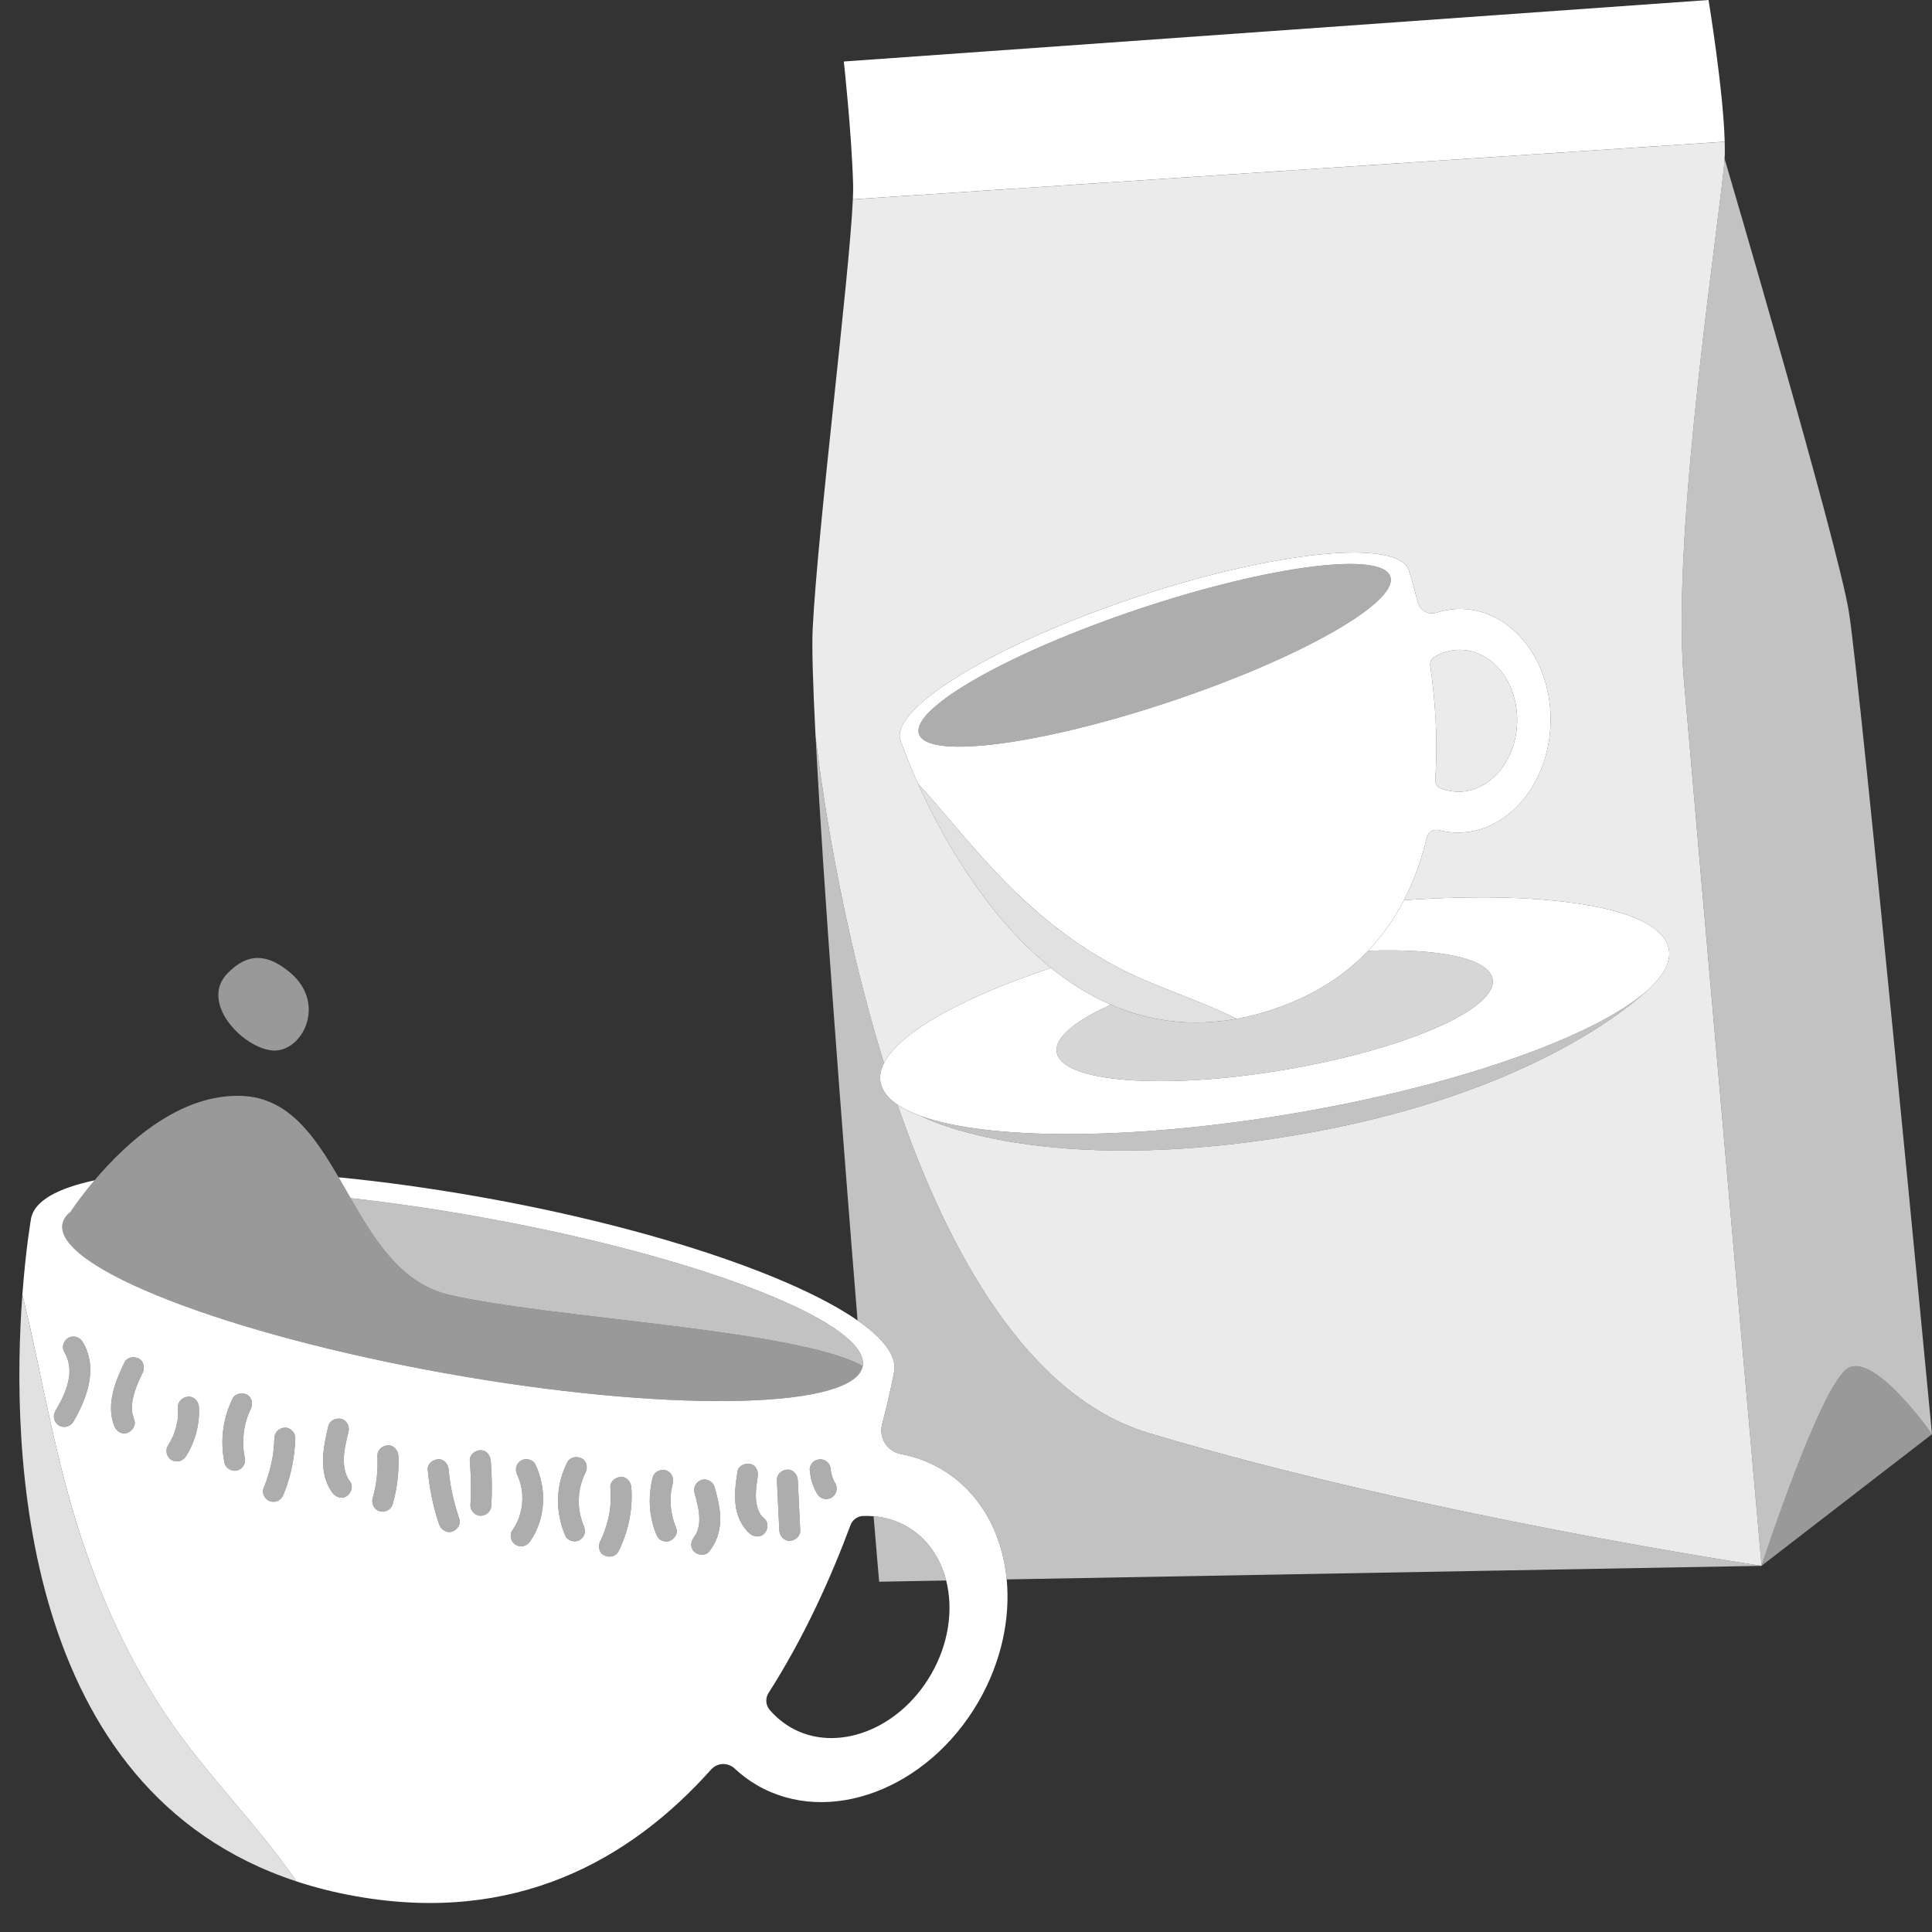 <svg viewBox="0 0 300 300" xmlns="http://www.w3.org/2000/svg"><rect x="0" y="0" width="300" height="300" fill="#333333" stroke="none"/><g fill="#fff"><path d="m 230.76 154.7 c -3.59 4.18 -16.1 8.87 -31.41 11.44 -18.7 3.14 -34.48 1.92 -35.26 -2.73 -.23 -1.34 .82 -2.81 2.87 -4.32 1.4 -1.03 3.28 -2.07 5.54 -3.08 5.72 2.48 12.22 3.52 19.52 2.19 1.83 -.33 3.71 -.81 5.64 -1.46 6.3 -2.1 11.13 -5.27 14.79 -9.11 10.99 -.4 18.79 1.18 19.33 4.41 .14 .84 -.22 1.74 -1.02 2.66 z" opacity=".8"/><path d="m 181.7 108.95 c -20.2 6.75 -37.68 9 -39 5.03 -1.33 -3.98 13.99 -12.68 34.19 -19.43 20.2 -6.74 37.68 -8.99 39 -5.02 1.33 3.97 -13.99 12.68 -34.19 19.42 z" opacity=".6"/><path d="m 235.58 112.18 c -.18 6.08 -4.35 10.9 -9.32 10.76 -.89 -.03 -1.75 -.21 -2.56 -.52 -.54 -.22 -.88 -.77 -.84 -1.35 .45 -6.3 -.02 -12.47 -.77 -17.71 -.08 -.53 .16 -1.06 .62 -1.34 1.26 -.75 2.68 -1.15 4.17 -1.11 4.97 .14 8.87 5.19 8.7 11.27 z" opacity=".9"/><path d="m 273.54 243.14 s -52.24 -7.75 -95.12 -20.6 c -18.79 -5.63 -31.15 -28.02 -39.05 -51.01 .94 .65 2.13 1.22 3.52 1.72 0 0 .01 .02 .05 .03 1.09 .57 19.2 9.54 58.12 3.01 34.02 -5.72 50.34 -18.51 54.52 -22.3 .19 -.18 .38 -.34 .56 -.51 .05 -.06 .1 -.1 .14 -.14 .01 -.01 .03 -.02 .03 -.03 .07 -.06 .13 -.13 .2 -.2 .13 -.12 .19 -.18 .19 -.18 1.86 -1.91 2.74 -3.76 2.45 -5.49 -1.09 -6.44 -18.07 -9.25 -41.14 -7.66 1.59 -3.08 2.74 -6.36 3.53 -9.71 .09 -.41 .35 -.77 .71 -.99 .36 -.21 .8 -.28 1.2 -.17 .85 .22 1.73 .35 2.63 .37 7.83 .23 14.42 -7.37 14.69 -16.96 .27 -9.58 -5.87 -17.54 -13.71 -17.76 -1.37 -.04 -2.71 .16 -3.98 .57 -.6 .2 -1.26 .14 -1.81 -.17 -.56 -.3 -.96 -.82 -1.12 -1.44 -.76 -3.1 -1.38 -4.95 -1.38 -4.95 -1.66 -4.96 -20.69 -3.07 -42.48 4.2 -21.7 7.25 -38 17.13 -36.49 22.11 l .02 .06 s .9 2.7 2.73 6.76 c 3.48 7.69 10.29 20.26 20.65 28.6 -13.86 4.61 -23.52 9.99 -25.94 14.78 -7.81 -25.26 -10.47 -49.4 -10.63 -50.87 v -.06 c -.4 -7.83 -.58 -13.67 -.44 -16.48 .8 -15.9 5.7 -54.62 6.24 -66.71 l 135.38 -8.95 c .03 .97 .03 1.87 -.02 2.64 -.39 7.1 -8.32 57.31 -6.35 80.52 1.98 23.21 12.1 137.97 12.1 137.97 z" opacity=".9"/><path d="m 192.02 158.2 c -7.3 1.33 -13.8 .29 -19.52 -2.19 -3.37 -1.46 -6.47 -3.43 -9.3 -5.71 -10.36 -8.34 -17.17 -20.91 -20.65 -28.6 .79 .85 1.56 1.72 2.32 2.59 4.19 4.83 8.21 9.8 12.88 14.3 3.65 3.52 7.74 6.82 12.26 9.6 1.45 .89 2.95 1.73 4.5 2.51 1.81 .9 3.69 1.71 5.59 2.48 3.86 1.56 7.81 2.98 11.5 4.81 .14 .06 .28 .14 .42 .21 z" fill-rule="evenodd" opacity=".85"/><path d="m 227.06 94.56 c -1.37 -.04 -2.71 .16 -3.98 .57 -.6 .2 -1.26 .14 -1.81 -.17 -.56 -.3 -.96 -.82 -1.12 -1.44 -.76 -3.1 -1.38 -4.95 -1.38 -4.95 -1.66 -4.96 -20.69 -3.07 -42.48 4.2 -21.7 7.25 -38 17.13 -36.49 22.11 l .02 .06 s .9 2.7 2.73 6.76 c .79 .85 1.56 1.72 2.32 2.59 4.19 4.83 8.21 9.8 12.88 14.3 .48 .46 .97 .92 1.46 1.37 .41 .38 .82 .75 1.24 1.11 .09 .09 .18 .16 .26 .23 .39 .34 .78 .68 1.18 1.01 1.07 .9 2.17 1.77 3.3 2.61 .47 .35 .95 .69 1.43 1.04 .03 .02 .05 .04 .08 .05 .54 .38 1.08 .75 1.64 1.11 .51 .34 1.03 .68 1.56 1 .03 .02 .07 .05 .11 .07 1.45 .89 2.95 1.73 4.5 2.51 1.81 .9 3.69 1.71 5.59 2.48 1.34 .54 2.69 1.07 4.04 1.6 .36 .14 .72 .28 1.08 .43 2.17 .86 4.32 1.76 6.38 2.78 .14 .06 .28 .14 .42 .21 1.83 -.33 3.71 -.81 5.64 -1.46 6.3 -2.1 11.13 -5.27 14.79 -9.11 2.28 -2.39 4.1 -5.03 5.56 -7.85 1.59 -3.08 2.74 -6.36 3.53 -9.71 .09 -.41 .35 -.77 .71 -.99 .36 -.21 .8 -.28 1.2 -.17 .85 .22 1.73 .35 2.63 .37 7.83 .23 14.42 -7.37 14.69 -16.96 .27 -9.58 -5.87 -17.54 -13.71 -17.76 z m -45.36 14.39 c -20.2 6.75 -37.68 9 -39 5.03 -1.33 -3.98 13.99 -12.68 34.19 -19.43 20.2 -6.74 37.68 -8.99 39 -5.02 1.33 3.97 -13.99 12.68 -34.19 19.42 z m 44.56 13.99 c -.89 -.03 -1.75 -.21 -2.56 -.52 -.54 -.22 -.88 -.77 -.84 -1.35 .45 -6.3 -.02 -12.47 -.77 -17.71 -.08 -.53 .16 -1.06 .62 -1.34 1.26 -.75 2.68 -1.15 4.17 -1.11 4.97 .14 8.87 5.19 8.7 11.27 -.18 6.08 -4.35 10.9 -9.32 10.76 z" fill-rule="evenodd"/><path d="m 300 222.7 s -8.73 -12.48 -12.94 -10.31 c -4.21 2.16 -13.52 30.74 -13.52 30.74 s -10.11 -114.76 -12.1 -137.97 c -1.97 -23.21 5.96 -73.43 6.35 -80.52 0 0 17.55 59.58 19.3 70.35 1.76 10.75 12.91 127.71 12.91 127.71 z" opacity=".7"/><path d="m 259.15 147.44 c -1.09 -6.44 -18.07 -9.25 -41.14 -7.66 -1.46 2.82 -3.28 5.46 -5.56 7.85 10.99 -.4 18.79 1.18 19.33 4.41 .14 .84 -.22 1.74 -1.02 2.66 -3.59 4.18 -16.1 8.87 -31.41 11.44 -18.7 3.14 -34.48 1.92 -35.26 -2.73 -.23 -1.34 .82 -2.81 2.87 -4.32 1.4 -1.03 3.28 -2.07 5.54 -3.08 -3.37 -1.46 -6.47 -3.43 -9.3 -5.71 -13.86 4.61 -23.52 9.99 -25.94 14.78 -.51 1 -.7 1.98 -.54 2.92 .23 1.34 1.14 2.53 2.65 3.53 .94 .65 2.13 1.22 3.52 1.72 0 0 .01 .02 .05 .03 10.39 3.75 32.53 3.87 57.56 -.33 25.61 -4.3 46.88 -11.89 55.08 -18.96 .19 -.18 .38 -.34 .56 -.51 .05 -.06 .1 -.1 .14 -.14 .01 -.01 .03 -.02 .03 -.03 .07 -.06 .13 -.13 .2 -.2 .13 -.12 .19 -.18 .19 -.18 1.86 -1.91 2.74 -3.76 2.45 -5.49 z"/><path d="m 255.58 153.99 c -4.18 3.79 -20.5 16.58 -54.52 22.3 -38.92 6.53 -57.03 -2.44 -58.12 -3.01 10.39 3.75 32.53 3.87 57.56 -.33 25.6 -4.3 46.87 -11.89 55.08 -18.96 z" opacity=".7"/><path d="m 267.81 22 l -135.38 8.95 c .05 -.97 .06 -1.78 .04 -2.38 -.24 -8.08 -1.44 -19.02 -1.44 -19.02 l 134.27 -9.55 s 2.3 13.95 2.51 22 z" fill-rule="evenodd"/><path d="m 300 222.7 l -26.46 20.43 s 9.31 -28.58 13.52 -30.74 c 4.21 -2.17 12.94 10.31 12.94 10.31 z" fill-rule="evenodd" opacity=".5"/><path d="m 156.32 245.25 c -.69 -7.29 -4.22 -13.68 -10.24 -17.18 -1.95 -1.13 -4.02 -1.88 -6.17 -2.28 -1.02 -.19 -1.91 -.79 -2.47 -1.66 s -.73 -1.94 -.48 -2.94 c 1.33 -5.06 1.88 -8.2 1.88 -8.2 .43 -2.42 -1.64 -5.14 -5.68 -7.95 -10.04 -6.98 -32.26 -14.5 -58.62 -19.18 -7.64 -1.35 -15.03 -2.37 -21.96 -3.05 .62 1.06 1.23 2.15 1.85 3.23 6.19 .69 12.78 1.64 19.57 2.84 31.07 5.51 56.05 14.58 59.57 21.25 .37 .69 .5 1.36 .39 1.99 -.04 .2 -.1 .4 -.19 .59 -2.76 6.19 -30.86 6.52 -64.11 .62 -34.29 -6.09 -61.15 -16.5 -59.96 -23.25 .12 -.7 .54 -1.33 1.24 -1.89 .84 -1.24 2.12 -2.99 3.74 -4.91 -5.75 1.23 -9.29 3.19 -9.84 5.84 l -.02 .1 s -.81 4.58 -1.35 11.84 c .46 1.84 .9 3.69 1.31 5.54 2.24 10.21 4.13 20.48 7.33 30.6 3.3 10.47 7.99 20.97 14.62 30.49 5.75 8.24 13.1 15.6 18.86 23.81 .15 .21 .29 .42 .44 .64 2.88 .95 5.96 1.73 9.24 2.31 24.63 4.37 42.45 -5.48 55.14 -19.67 .46 -.52 1.11 -.83 1.79 -.86 .69 -.03 1.37 .22 1.87 .69 1.04 .98 2.2 1.85 3.47 2.59 11.09 6.44 26.48 .66 34.36 -12.9 3.59 -6.19 5 -12.93 4.42 -19.05 z m -144.93 -24.48 c -.44 .76 -1.47 1.03 -2.22 .59 -.76 -.45 -1.03 -1.47 -.59 -2.23 .93 -1.6 1.7 -3.06 2.07 -4.87 .29 -1.42 .14 -3 -.65 -4.29 -.46 -.75 -.16 -1.78 .59 -2.22 .77 -.45 1.76 -.16 2.22 .58 2.47 4.03 .74 8.72 -1.42 12.44 z m 10.75 -7.59 c -.16 .34 -.32 .68 -.48 1.02 -.08 .16 -.14 .33 -.22 .49 -.04 .1 -.08 .2 -.12 .3 -.26 .64 -.48 1.3 -.64 1.97 -.03 .16 -.07 .31 -.09 .46 l -.03 .18 s -.01 .02 -.01 .05 v .04 c -.01 .01 -.01 .03 -.01 .04 v .03 c -.03 .31 -.05 .61 -.05 .92 .01 .21 .02 .42 .04 .62 v .09 c .01 .02 .02 .05 .03 .09 .08 .35 .17 .69 .29 1.03 .32 .86 -.35 1.75 -1.13 2 -.89 .29 -1.71 -.34 -2 -1.13 -1.25 -3.35 .16 -6.82 1.61 -9.84 .4 -.82 1.5 -.96 2.23 -.58 .81 .43 .95 1.46 .58 2.22 z m 6.74 12.95 c -.49 .77 -1.42 1.01 -2.23 .59 -.75 -.4 -1.04 -1.51 -.58 -2.23 .32 -.5 .59 -1.01 .83 -1.55 l .01 -.01 v -.01 c .01 -.02 .02 -.03 .02 -.04 s 0 -.02 .01 -.02 v -.01 c .01 -.01 .01 -.02 .01 -.02 0 -.01 0 -.03 .01 -.04 .04 -.11 .08 -.22 .12 -.34 .1 -.27 .18 -.55 .26 -.84 .07 -.28 .14 -.57 .19 -.86 .01 -.08 .03 -.17 .05 -.26 0 -.02 .01 -.04 .01 -.06 v -.03 c .01 -.03 .01 -.05 .01 -.07 v -.08 c .06 -.58 .07 -1.17 .04 -1.76 -.04 -.91 .78 -1.58 1.63 -1.62 .91 -.04 1.58 .78 1.62 1.62 .14 2.67 -.58 5.39 -2.01 7.64 z m 10.06 -7.34 c -.07 .15 -.15 .3 -.22 .45 q 0 .01 -.01 .02 c 0 .01 0 .03 -.01 .04 s -.01 .01 -.01 .02 c -.03 .07 -.07 .17 -.08 .2 -.13 .33 -.25 .67 -.35 1.01 s -.19 .69 -.26 1.04 c -.04 .2 -.08 .4 -.11 .6 -.01 .02 -.01 .1 -.03 .17 0 .03 -.01 .06 -.01 .09 v .01 c -.07 .68 -.1 1.36 -.08 2.04 .02 .32 .04 .62 .08 .94 0 0 .01 .04 .01 .09 .01 .08 .03 .2 .03 .21 .03 .2 .07 .4 .12 .6 .19 .89 -.26 1.71 -1.14 2 -.8 .26 -1.82 -.3 -2 -1.14 -.72 -3.41 -.28 -6.9 1.26 -10.03 .4 -.81 1.49 -.97 2.22 -.58 .82 .43 .96 1.46 .59 2.22 z m 5.1 13.23 c -.34 .84 -1.05 1.35 -2 1.13 -.78 -.18 -1.45 -1.21 -1.13 -2 .53 -1.29 .95 -2.62 1.24 -3.98 .07 -.32 .13 -.64 .19 -.97 .03 -.2 .06 -.4 .09 -.6 0 -.01 0 -.02 .01 -.03 v -.03 c .01 -.03 .01 -.05 .01 -.06 v -.05 c .08 -.7 .13 -1.41 .16 -2.12 .02 -.91 .72 -1.58 1.62 -1.62 .86 -.04 1.65 .77 1.62 1.62 -.08 2.98 -.68 5.95 -1.81 8.71 z m 9.77 .32 c -.79 .5 -1.74 .1 -2.23 -.59 -2.16 -3.04 -1.42 -6.93 -.6 -10.29 .21 -.89 1.16 -1.33 2 -1.14 .87 .2 1.33 1.18 1.13 2 -.19 .79 -.38 1.58 -.53 2.37 -.03 .17 -.06 .35 -.09 .52 -.01 .03 -.01 .06 -.01 .08 s -.01 .04 -.01 .06 v .03 c -.01 .08 -.02 .17 -.03 .25 -.03 .37 -.05 .73 -.05 1.09 0 .29 .02 .59 .04 .88 .01 0 .01 .02 .01 .06 .02 .11 .05 .33 .06 .37 .03 .15 .07 .29 .1 .44 .05 .17 .1 .34 .16 .5 .02 .07 .05 .14 .08 .21 0 .01 .01 .02 .01 .03 .16 .32 .33 .62 .54 .9 .52 .74 .1 1.78 -.58 2.23 z m 7.18 1.2 c -.24 .87 -1.14 1.33 -2 1.13 -.85 -.19 -1.36 -1.18 -1.13 -2 .16 -.56 .29 -1.12 .41 -1.7 .06 -.3 .11 -.61 .16 -.92 0 -.02 .01 -.06 .02 -.1 v -.03 c 0 -.01 .01 -.02 .01 -.03 v -.02 c .01 -.01 .01 -.02 .01 -.03 -.01 -.01 0 -.01 0 -.02 v -.01 c .01 -.09 .02 -.18 .03 -.27 .12 -1.16 .16 -2.32 .11 -3.49 -.04 -.91 .78 -1.58 1.62 -1.62 .91 -.04 1.59 .77 1.63 1.62 .11 2.52 -.19 5.06 -.87 7.49 z m 9.2 4.29 c -.87 .28 -1.72 -.33 -2 -1.13 -.94 -2.75 -1.52 -5.6 -1.77 -8.48 -.08 -.91 .81 -1.59 1.63 -1.63 .93 -.04 1.55 .78 1.62 1.63 .03 .35 .07 .71 .11 1.06 .01 .07 .04 .28 .04 .28 .01 .14 .03 .29 .05 .42 .1 .66 .22 1.31 .36 1.96 .29 1.32 .65 2.62 1.09 3.89 .3 .86 -.34 1.74 -1.13 2 z m 6.11 -4.09 c -.05 .91 -.71 1.58 -1.63 1.62 -.84 .04 -1.67 -.77 -1.62 -1.62 .13 -2.31 .09 -4.62 -.1 -6.93 -.07 -.91 .81 -1.59 1.63 -1.62 .93 -.04 1.55 .78 1.62 1.62 .19 2.31 .22 4.62 .1 6.93 z m 6.03 5.58 c -.51 .75 -1.39 1.02 -2.22 .58 -.73 -.39 -1.06 -1.52 -.58 -2.22 .24 -.36 .47 -.72 .67 -1.11 .09 -.17 .17 -.34 .24 -.52 l .01 -.01 v -.01 c .02 -.07 .13 -.36 .15 -.4 .14 -.41 .26 -.83 .34 -1.25 .04 -.18 .08 -.36 .1 -.54 0 -.05 .03 -.34 .04 -.38 .03 -.41 .04 -.81 .02 -1.22 0 -.21 -.03 -.43 -.04 -.64 v -.05 c 0 -.02 -.01 -.04 -.01 -.06 0 -.03 -.01 -.05 -.01 -.05 -.01 -.07 -.02 -.14 -.03 -.21 -.08 -.42 -.18 -.84 -.31 -1.25 -.07 -.21 -.14 -.41 -.22 -.61 -.01 -.02 -.02 -.04 -.02 -.06 -.01 -.01 -.01 -.02 -.01 -.03 -.01 -.02 -.02 -.03 -.02 -.04 -.01 -.01 -.01 -.02 -.01 -.02 -.04 -.07 -.07 -.13 -.1 -.2 -.4 -.82 -.21 -1.71 .58 -2.22 .7 -.45 1.85 -.19 2.22 .58 1.83 3.79 1.62 8.44 -.79 11.94 z m 8.58 -10.64 c -.09 .18 -.18 .36 -.26 .54 l -.01 .01 v .01 c -.03 .09 -.14 .37 -.16 .41 -.13 .36 -.24 .73 -.33 1.1 -.08 .34 -.16 .69 -.21 1.04 v .05 c -.01 .01 -.01 .03 -.01 .04 0 .1 -.02 .26 -.02 .3 -.02 .2 -.03 .39 -.03 .58 -.02 .38 -.01 .77 .02 1.15 0 .04 .02 .27 .03 .39 .01 .03 .01 .06 .01 .07 .02 .14 .04 .27 .07 .41 .07 .41 .17 .81 .29 1.2 .06 .18 .12 .36 .18 .55 l .09 .24 .03 .06 c .01 .02 .02 .04 .03 .07 .36 .83 .22 1.7 -.59 2.22 -.68 .44 -1.88 .2 -2.22 -.58 -1.63 -3.7 -1.57 -7.88 .28 -11.5 .42 -.8 1.48 -.97 2.23 -.58 .8 .43 .97 1.47 .58 2.22 z m 5.11 12.25 c -.41 .81 -1.49 .97 -2.23 .58 -.81 -.43 -.96 -1.46 -.58 -2.22 .1 -.2 .19 -.39 .28 -.59 .01 -.01 .06 -.13 .1 -.21 .01 -.02 .02 -.04 .02 -.06 q .01 -.01 .01 -.02 c .14 -.32 .26 -.66 .37 -.99 .24 -.72 .44 -1.45 .59 -2.2 .03 -.18 .07 -.37 .1 -.56 .01 -.04 .01 -.09 .02 -.13 0 0 .01 -.03 .01 -.09 v -.02 c .01 -.02 .01 -.03 .01 -.05 .04 -.38 .08 -.76 .1 -1.14 .04 -.76 .02 -1.52 -.04 -2.28 -.07 -.9 .81 -1.59 1.63 -1.62 .92 -.04 1.56 .78 1.62 1.62 .27 3.45 -.47 6.9 -2.01 9.98 z m 7.86 -1.62 c -.39 .13 -.91 .04 -1.25 -.16 -.4 -.23 -.58 -.56 -.75 -.97 -1.12 -2.75 -1.27 -5.88 -.53 -8.75 .22 -.88 1.15 -1.32 1.99 -1.13 .87 .2 1.35 1.18 1.14 2 -.08 .31 -.15 .63 -.21 .94 -.01 .03 -.03 .16 -.05 .26 0 .01 0 .02 -.01 .03 v .03 c 0 .01 -.01 .03 -.01 .05 -.01 .1 -.01 .21 -.02 .3 -.06 .65 -.06 1.29 -.02 1.94 .01 .16 .03 .32 .04 .48 0 .02 0 .03 .01 .05 0 .05 .01 .09 .02 .14 .05 .32 .11 .64 .19 .95 .15 .63 .35 1.25 .59 1.84 .35 .85 -.38 1.76 -1.13 2 z m 6.21 1.64 c -.57 .7 -1.7 .55 -2.29 0 -.66 -.61 -.55 -1.56 -.06 -2.22 .04 -.07 .18 -.27 .2 -.3 .08 -.12 .14 -.24 .21 -.36 .02 -.05 .05 -.1 .07 -.15 .01 -.02 .02 -.05 .04 -.1 .04 -.13 .08 -.25 .12 -.38 s .07 -.27 .1 -.4 c .01 -.06 .06 -.39 .07 -.39 v -.01 c .03 -.25 .04 -.5 .04 -.75 0 -.34 -.03 -.68 -.06 -1.02 v -.05 c 0 -.01 0 -.03 -.01 -.04 0 -.05 -.01 -.07 -.01 -.07 0 -.07 -.01 -.14 -.03 -.22 -.03 -.16 -.06 -.32 -.09 -.48 -.15 -.75 -.35 -1.48 -.55 -2.22 -.24 -.88 .29 -1.72 1.13 -2 .83 -.27 1.78 .32 2 1.14 .46 1.7 .93 3.46 .86 5.23 -.06 1.78 -.61 3.41 -1.74 4.79 z m 16.12 -13.88 c .3 -.32 .73 -.46 1.15 -.47 .41 -.02 .87 .19 1.15 .47 .16 .15 .27 .32 .34 .52 .1 .2 .14 .41 .14 .63 0 .04 .01 .08 .01 .12 .08 .47 .21 .93 .39 1.38 .09 .21 .19 .41 .31 .6 .22 .39 .26 .83 .16 1.25 -.09 .42 -.4 .75 -.74 .98 -.35 .22 -.87 .27 -1.26 .16 s -.76 -.39 -.97 -.75 c -.33 -.56 -.59 -1.17 -.79 -1.79 -.2 -.63 -.3 -1.29 -.36 -1.95 -.04 -.42 .2 -.85 .47 -1.15 z m -3.95 1.13 c .91 -.04 1.58 .78 1.62 1.63 .13 2.6 .26 5.2 .38 7.8 .05 .91 -.78 1.59 -1.62 1.63 -.91 .04 -1.59 -.78 -1.63 -1.63 -.12 -2.6 -.25 -5.2 -.37 -7.8 -.05 -.91 .78 -1.59 1.62 -1.63 z m -5.86 9.92 c -1.16 -1.04 -1.89 -2.56 -2.13 -4.08 -.29 -1.88 -.04 -3.71 .25 -5.57 .14 -.9 1.22 -1.32 2 -1.14 .92 .21 1.27 1.16 1.13 2 -.03 .21 -.06 .42 -.09 .63 -.02 .1 -.03 .21 -.05 .31 v .04 s -.01 .01 -.01 .03 v .03 c 0 .02 -.01 .03 -.01 .04 0 .02 -.01 .04 -.01 .07 -.01 .1 -.02 .21 -.03 .31 -.02 .19 -.04 .37 -.05 .56 -.03 .37 -.04 .74 -.03 1.11 0 .18 .01 .37 .03 .55 0 .05 0 .1 .01 .15 v .04 c .06 .3 .12 .61 .21 .91 l .12 .36 c .01 .04 .03 .06 .03 .08 .01 .01 .01 .02 .01 .03 l .01 .01 c .01 .02 .02 .05 .03 .07 .1 .21 .23 .47 .39 .66 l .01 .01 c .02 .03 .03 .06 .06 .08 l .06 .06 c .11 .12 .23 .24 .36 .35 .68 .6 .57 1.68 0 2.3 -.62 .67 -1.66 .56 -2.3 0 z m 28.15 21.92 c -4.99 8.6 -14.76 12.26 -21.79 8.18 -1.26 -.74 -2.35 -1.67 -3.27 -2.74 -.61 -.75 -.67 -1.79 -.15 -2.6 5.56 -8.69 9.7 -17.93 12.72 -26.05 .3 -.83 1.07 -1.39 1.94 -1.43 .55 -.02 1.1 -.01 1.65 .04 1.82 .14 3.59 .67 5.21 1.61 3.11 1.8 5.16 4.82 6.06 8.37 1.14 4.48 .42 9.82 -2.37 14.62 z"/><path d="m 146.92 245.42 l -10.41 .19 s -.32 -3.79 -.86 -10.17 c 1.82 .14 3.59 .67 5.21 1.61 3.11 1.8 5.16 4.82 6.06 8.37 z" fill-rule="evenodd" opacity=".7"/><path d="m 273.54 243.14 l -117.22 2.11 c -.69 -7.29 -4.22 -13.68 -10.24 -17.18 -1.95 -1.13 -4.02 -1.88 -6.17 -2.28 -1.02 -.19 -1.91 -.79 -2.47 -1.66 s -.73 -1.94 -.48 -2.94 c 1.33 -5.06 1.88 -8.2 1.88 -8.2 .43 -2.42 -1.64 -5.14 -5.68 -7.95 -2.39 -29.51 -5.35 -68.09 -6.51 -90.62 .31 2.75 3.04 26.18 10.61 50.66 -.51 1 -.7 1.98 -.54 2.92 .23 1.34 1.14 2.53 2.65 3.53 7.9 22.99 20.26 45.38 39.05 51.01 42.88 12.85 95.12 20.6 95.12 20.6 z" fill-rule="evenodd" opacity=".7"/><path d="m 133.96 212.12 c -1.2 6.75 -30.01 7.29 -64.3 1.21 -34.29 -6.09 -61.15 -16.5 -59.96 -23.25 .12 -.7 .54 -1.33 1.24 -1.89 q 0 -.01 .01 -.01 c .84 -1.24 2.11 -2.98 3.73 -4.9 4.99 -5.91 13.28 -13.47 22.85 -13.11 7.21 .27 11.24 6.09 15.05 12.64 .62 1.06 1.23 2.15 1.85 3.23 3.83 6.68 7.94 13.31 15.33 15.02 15.94 3.69 54.05 5.36 64.2 11.06 z" opacity=".5"/><path d="m 3.47 201.06 c -1.77 23.91 -.54 76.91 42.56 91.08 -.14 -.22 -.29 -.43 -.44 -.64 -5.76 -8.21 -13.12 -15.58 -18.86 -23.82 -6.63 -9.52 -11.32 -20.02 -14.63 -30.49 -3.19 -10.12 -5.08 -20.39 -7.33 -30.6 -.41 -1.85 -.84 -3.7 -1.31 -5.54 z" fill-rule="evenodd" opacity=".85"/><path d="m 133.96 212.12 c -10.15 -5.7 -48.26 -7.37 -64.2 -11.06 -7.39 -1.71 -11.5 -8.34 -15.33 -15.02 6.19 .69 12.78 1.64 19.57 2.84 34.29 6.08 61.16 16.5 59.96 23.24 z" fill-rule="evenodd" opacity=".7"/><path d="m 11.39 220.77 c -.44 .76 -1.47 1.03 -2.22 .59 -.76 -.45 -1.03 -1.47 -.59 -2.23 .93 -1.6 1.7 -3.06 2.07 -4.87 .29 -1.42 .14 -3 -.65 -4.29 -.46 -.75 -.16 -1.78 .59 -2.22 .77 -.45 1.76 -.16 2.22 .58 2.47 4.03 .74 8.72 -1.42 12.44 z" opacity=".6"/><path d="m 22.14 213.18 c -.16 .34 -.32 .68 -.48 1.02 -.08 .16 -.14 .33 -.22 .49 -.04 .1 -.08 .2 -.12 .3 -.26 .64 -.48 1.3 -.64 1.97 -.03 .16 -.07 .31 -.09 .46 l -.03 .18 s -.01 .02 -.01 .05 c 0 .02 -.01 .05 -.01 .08 v .03 c -.03 .31 -.05 .61 -.05 .92 .01 .21 .02 .42 .04 .62 v .07 c 0 -.01 -.01 -.01 -.01 -.02 0 .01 0 .03 .01 .04 .01 .02 .02 .05 .03 .09 .08 .35 .17 .69 .29 1.03 .32 .86 -.35 1.75 -1.13 2 -.89 .29 -1.71 -.34 -2 -1.13 -1.25 -3.35 .16 -6.82 1.61 -9.84 .4 -.82 1.5 -.96 2.23 -.58 .81 .43 .95 1.46 .58 2.22 z" opacity=".6"/><path d="m 28.88 226.13 c -.49 .77 -1.42 1.01 -2.23 .59 -.75 -.4 -1.04 -1.51 -.58 -2.23 .32 -.5 .59 -1.01 .83 -1.55 l .01 -.01 v -.01 c .01 -.02 .02 -.03 .02 -.04 s 0 -.02 .01 -.02 v -.01 c .01 -.01 .01 -.02 .01 -.02 0 -.01 0 -.03 .01 -.04 .04 -.11 .08 -.22 .12 -.34 .1 -.27 .18 -.55 .26 -.84 .07 -.28 .14 -.57 .19 -.86 .01 -.08 .03 -.17 .05 -.26 0 -.02 .01 -.04 .01 -.06 v -.03 c .01 -.03 .01 -.05 .01 -.07 v -.08 c .06 -.58 .07 -1.17 .04 -1.76 -.04 -.91 .78 -1.58 1.63 -1.62 .91 -.04 1.58 .78 1.62 1.62 .14 2.67 -.58 5.39 -2.01 7.64 z" opacity=".6"/><path d="m 38.94 218.79 c -.07 .15 -.15 .3 -.22 .45 l -.01 .01 v .01 q 0 .01 -.01 .02 v .02 q -.01 .01 -.01 .02 c -.03 .07 -.07 .17 -.08 .2 -.13 .33 -.25 .67 -.35 1.01 s -.19 .69 -.26 1.04 c -.04 .2 -.08 .4 -.11 .6 -.01 .02 -.01 .1 -.03 .17 0 .03 -.01 .06 -.01 .09 v .01 c -.07 .68 -.1 1.36 -.08 2.04 .02 .32 .04 .62 .08 .94 0 0 .01 .04 .01 .09 .01 .08 .03 .2 .03 .21 .03 .2 .07 .4 .12 .6 .19 .89 -.26 1.71 -1.14 2 -.8 .26 -1.82 -.3 -2 -1.14 -.72 -3.41 -.28 -6.9 1.26 -10.03 .4 -.81 1.49 -.97 2.22 -.58 .82 .43 .96 1.46 .59 2.22 z" opacity=".6"/><path d="m 45.85 223.31 c -.08 2.98 -.68 5.95 -1.81 8.71 -.34 .84 -1.05 1.35 -2 1.13 -.78 -.18 -1.45 -1.21 -1.13 -2 .53 -1.29 .95 -2.62 1.24 -3.98 .07 -.32 .13 -.64 .19 -.97 .03 -.2 .06 -.4 .09 -.6 0 -.01 0 -.02 .01 -.03 v -.03 c .01 -.03 .01 -.05 .01 -.06 v -.05 c .08 -.7 .13 -1.41 .16 -2.12 .02 -.91 .72 -1.58 1.62 -1.62 .86 -.04 1.65 .77 1.62 1.62 z" opacity=".6"/><path d="m 53.81 232.34 c -.79 .5 -1.74 .1 -2.23 -.59 -2.16 -3.04 -1.42 -6.93 -.6 -10.29 .21 -.89 1.16 -1.33 2 -1.14 .87 .2 1.33 1.18 1.13 2 -.19 .79 -.38 1.58 -.53 2.37 -.03 .17 -.06 .35 -.09 .52 -.01 .03 -.01 .06 -.01 .08 s -.01 .04 -.01 .06 v .03 c -.01 .08 -.02 .17 -.03 .25 -.03 .37 -.05 .73 -.05 1.09 0 .29 .02 .59 .04 .88 .01 0 .01 .02 .01 .06 .02 .11 .05 .33 .06 .37 .03 .15 .07 .29 .1 .44 .05 .17 .1 .34 .16 .5 .02 .07 .05 .14 .08 .21 0 .01 .01 .02 .01 .03 .16 .32 .33 .62 .54 .9 .52 .74 .1 1.78 -.58 2.23 z" opacity=".6"/><path d="m 60.99 233.54 c -.24 .87 -1.14 1.33 -2 1.13 -.85 -.19 -1.36 -1.18 -1.13 -2 .16 -.56 .29 -1.12 .41 -1.7 .06 -.3 .11 -.61 .16 -.92 0 -.02 .01 -.06 .02 -.1 v -.03 c 0 -.01 .01 -.02 .01 -.03 v -.02 c .01 -.01 .01 -.02 .01 -.03 v -.03 c .01 -.09 .02 -.18 .03 -.27 .12 -1.16 .16 -2.32 .11 -3.49 -.04 -.91 .78 -1.58 1.62 -1.62 .91 -.04 1.59 .77 1.63 1.62 .11 2.52 -.19 5.06 -.87 7.49 z" opacity=".6"/><path d="m 70.19 237.83 c -.87 .28 -1.72 -.33 -2 -1.13 -.94 -2.75 -1.52 -5.6 -1.77 -8.48 -.08 -.91 .81 -1.59 1.63 -1.63 .93 -.04 1.55 .78 1.62 1.63 .03 .35 .07 .71 .11 1.06 .01 .07 .04 .28 .04 .28 .01 .14 .03 .29 .05 .42 .1 .66 .22 1.31 .36 1.96 .29 1.32 .65 2.62 1.09 3.89 .3 .86 -.34 1.74 -1.13 2 z" opacity=".6"/><path d="m 76.3 233.74 c -.05 .91 -.71 1.58 -1.63 1.62 -.84 .04 -1.67 -.77 -1.62 -1.62 .13 -2.31 .09 -4.62 -.1 -6.93 -.07 -.91 .81 -1.59 1.63 -1.62 .93 -.04 1.55 .78 1.62 1.62 .19 2.31 .22 4.62 .1 6.93 z" opacity=".6"/><path d="m 82.33 239.32 c -.51 .75 -1.39 1.02 -2.22 .58 -.73 -.39 -1.06 -1.52 -.58 -2.22 .24 -.36 .47 -.72 .67 -1.11 .09 -.17 .17 -.34 .24 -.52 l .01 -.01 v -.01 c .02 -.07 .13 -.36 .15 -.4 .14 -.41 .26 -.83 .34 -1.25 .04 -.18 .08 -.36 .1 -.54 0 -.05 .03 -.34 .04 -.38 .03 -.41 .04 -.81 .02 -1.22 0 -.21 -.03 -.43 -.04 -.64 v -.05 c 0 -.02 -.01 -.04 -.01 -.06 0 -.03 -.01 -.05 -.01 -.05 -.01 -.07 -.02 -.14 -.03 -.21 -.08 -.42 -.18 -.84 -.31 -1.25 -.07 -.21 -.14 -.41 -.22 -.61 -.01 -.02 -.02 -.04 -.02 -.06 -.01 -.01 -.01 -.02 -.01 -.03 -.01 -.02 -.02 -.03 -.02 -.04 -.01 -.01 -.01 -.02 -.01 -.02 -.04 -.07 -.07 -.13 -.1 -.2 -.4 -.82 -.21 -1.71 .58 -2.22 .7 -.45 1.85 -.19 2.22 .58 1.83 3.79 1.62 8.44 -.79 11.94 z" opacity=".6"/><path d="m 96.02 240.93 c -.41 .81 -1.49 .97 -2.23 .58 -.81 -.43 -.96 -1.46 -.58 -2.22 .1 -.2 .19 -.39 .28 -.59 .01 -.01 .06 -.13 .1 -.21 .01 -.02 .02 -.04 .02 -.06 q .01 -.01 .01 -.02 c .14 -.32 .26 -.66 .37 -.99 .24 -.72 .44 -1.45 .59 -2.2 .03 -.18 .07 -.37 .1 -.56 .01 -.04 .01 -.09 .02 -.13 0 0 .01 -.03 .01 -.09 v -.02 c .01 -.02 .01 -.03 .01 -.05 .04 -.38 .08 -.76 .1 -1.14 .04 -.76 .02 -1.52 -.04 -2.28 -.07 -.9 .81 -1.59 1.63 -1.62 .92 -.04 1.56 .78 1.62 1.62 .27 3.45 -.47 6.9 -2.01 9.98 z" opacity=".6"/><path d="m 89.91 232.18 c -.02 .2 -.03 .39 -.03 .58 -.02 .38 -.01 .77 .02 1.15 0 .04 .02 .27 .03 .39 .01 .03 .01 .06 .01 .07 .02 .14 .04 .27 .07 .41 .07 .41 .17 .81 .29 1.2 .06 .18 .12 .36 .18 .55 l .09 .24 .03 .06 c .01 .02 .02 .04 .03 .07 .36 .83 .22 1.7 -.59 2.22 -.68 .44 -1.88 .2 -2.22 -.58 -1.63 -3.7 -1.57 -7.88 .28 -11.5 .42 -.8 1.48 -.97 2.23 -.58 .8 .43 .97 1.47 .58 2.22 -.09 .18 -.18 .36 -.26 .54 l -.01 .01 v .01 c -.03 .09 -.14 .37 -.16 .41 -.13 .36 -.24 .73 -.33 1.1 -.08 .34 -.16 .69 -.21 1.04 v .05 c -.01 .01 -.01 .03 -.01 .04 0 .1 -.02 .26 -.02 .3 z" opacity=".6"/><path d="m 103.88 239.31 c -.39 .13 -.91 .04 -1.25 -.16 -.4 -.23 -.58 -.56 -.75 -.97 -1.12 -2.75 -1.27 -5.88 -.53 -8.75 .22 -.88 1.15 -1.32 1.99 -1.13 .87 .2 1.35 1.18 1.14 2 -.08 .31 -.15 .63 -.21 .94 -.01 .03 -.03 .16 -.05 .26 0 .01 0 .02 -.01 .03 v .03 c 0 .01 -.01 .03 -.01 .05 -.01 .1 -.01 .21 -.02 .3 -.06 .65 -.06 1.29 -.02 1.94 .01 .16 .03 .32 .04 .48 0 .02 0 .03 .01 .05 0 .05 .01 .09 .02 .14 .05 .32 .11 .64 .19 .95 .15 .63 .35 1.25 .59 1.84 .35 .85 -.38 1.76 -1.13 2 z" opacity=".6"/><path d="m 111.83 236.16 c -.06 1.78 -.61 3.41 -1.74 4.79 -.57 .7 -1.7 .55 -2.29 0 -.66 -.61 -.55 -1.56 -.06 -2.22 .04 -.07 .18 -.27 .2 -.3 .08 -.12 .14 -.24 .21 -.36 .02 -.05 .05 -.1 .07 -.15 .01 -.02 .02 -.05 .04 -.1 .04 -.13 .08 -.25 .12 -.38 s .07 -.27 .1 -.4 c .01 -.06 .06 -.39 .07 -.39 v -.01 c .03 -.25 .04 -.5 .04 -.75 0 -.34 -.03 -.68 -.06 -1.02 v -.05 c 0 -.01 0 -.03 -.01 -.04 0 -.05 -.01 -.08 -.01 -.07 0 -.07 -.01 -.14 -.03 -.22 -.03 -.16 -.06 -.32 -.09 -.48 -.15 -.75 -.35 -1.48 -.55 -2.22 -.24 -.88 .29 -1.72 1.13 -2 .83 -.27 1.78 .32 2 1.14 .46 1.7 .93 3.46 .86 5.23 z" opacity=".6"/><path d="m 118.7 238.12 c -.62 .67 -1.66 .56 -2.3 0 -1.16 -1.04 -1.89 -2.56 -2.13 -4.08 -.29 -1.88 -.04 -3.71 .25 -5.57 .14 -.9 1.22 -1.32 2 -1.14 .92 .21 1.27 1.16 1.13 2 -.03 .21 -.06 .42 -.09 .63 -.02 .1 -.03 .21 -.05 .31 v .04 s -.01 .01 -.01 .03 v .03 c 0 .02 -.01 .03 -.01 .04 0 .02 -.01 .04 -.01 .07 -.01 .1 -.02 .21 -.03 .31 -.02 .19 -.04 .37 -.05 .56 -.03 .37 -.04 .74 -.03 1.11 0 .18 .01 .37 .03 .55 0 .05 0 .1 .01 .15 v .04 c .06 .3 .12 .61 .21 .91 .04 .12 .08 .24 .12 .36 .01 .04 .03 .06 .03 .08 .01 .01 .01 .02 .01 .03 l .01 .01 c .01 .02 .02 .05 .03 .07 .1 .21 .23 .47 .39 .66 l .01 .01 c .02 .03 .03 .06 .06 .08 .02 .02 .04 .04 .06 .06 .11 .12 .23 .24 .36 .35 .68 .6 .57 1.68 0 2.3 z" opacity=".6"/><path d="m 124.26 237.63 c .05 .91 -.78 1.59 -1.62 1.63 -.91 .04 -1.59 -.78 -1.63 -1.63 -.12 -2.6 -.25 -5.2 -.37 -7.8 -.05 -.91 .78 -1.59 1.62 -1.63 .91 -.04 1.58 .78 1.62 1.63 .13 2.6 .26 5.2 .38 7.8 z" opacity=".6"/><path d="m 129.86 231.57 c -.09 .42 -.4 .75 -.74 .98 -.35 .22 -.87 .27 -1.26 .16 s -.76 -.39 -.97 -.75 c -.33 -.56 -.59 -1.17 -.79 -1.79 -.2 -.63 -.3 -1.29 -.36 -1.95 -.04 -.42 .2 -.85 .47 -1.15 .3 -.32 .73 -.46 1.15 -.47 .41 -.02 .87 .19 1.15 .47 .16 .15 .27 .32 .34 .52 .1 .2 .14 .41 .14 .63 0 .04 .01 .08 .01 .12 -.02 -.08 -.03 -.16 -.04 -.24 .02 .14 .04 .28 .06 .43 -.01 -.06 -.01 -.13 -.02 -.19 .08 .47 .21 .93 .39 1.38 -.04 -.08 -.08 -.15 -.11 -.23 .06 .13 .11 .26 .17 .39 -.02 -.05 -.04 -.11 -.06 -.16 .09 .21 .19 .41 .31 .6 .22 .39 .26 .83 .16 1.25 z" opacity=".6"/><path d="m 35.34 151.13 c -4.27 4.33 1.89 11.19 6.62 11.95 s 8.95 -6.99 3.21 -11.95 c -4.55 -3.93 -7.56 -2.3 -9.83 0 z" opacity=".5"/></g></svg>